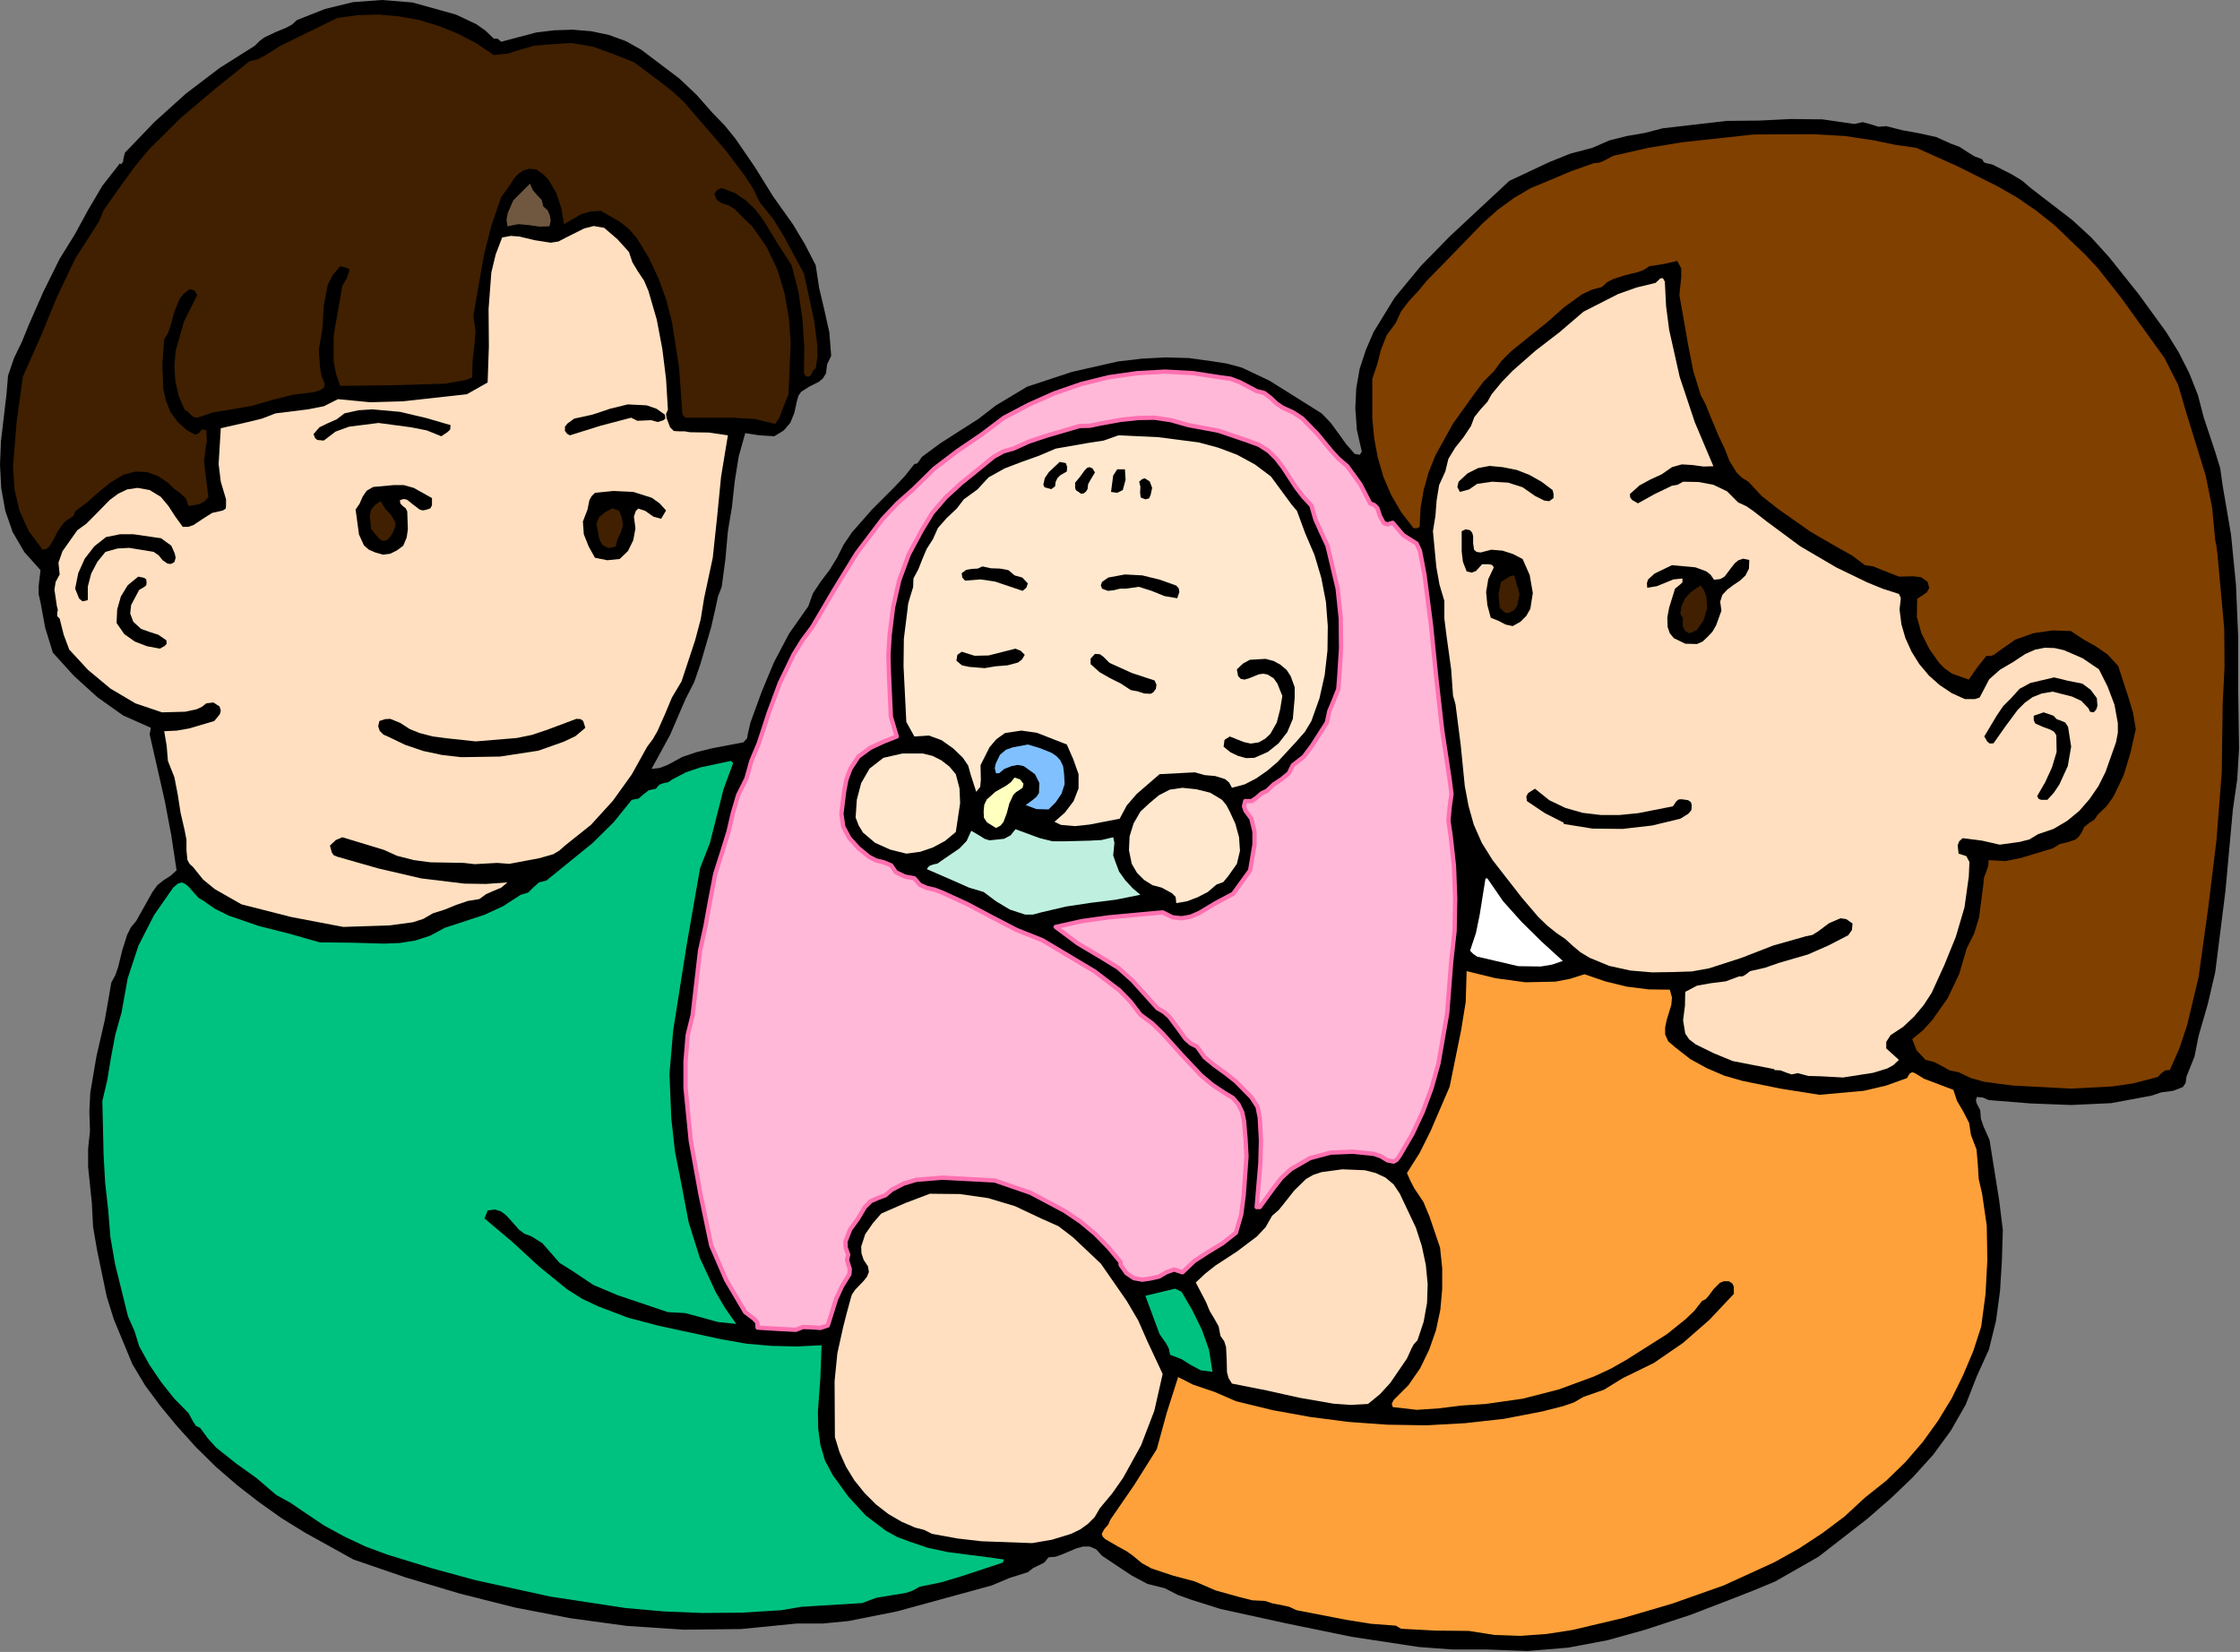 <?xml version="1.0" encoding="UTF-8" standalone="no"?>
<svg
   xmlns:dc="http://purl.org/dc/elements/1.1/"
   xmlns:cc="http://creativecommons.org/ns#"
   xmlns:rdf="http://www.w3.org/1999/02/22-rdf-syntax-ns#"
   xmlns:svg="http://www.w3.org/2000/svg"
   xmlns="http://www.w3.org/2000/svg"
   xmlns:sodipodi="http://sodipodi.sourceforge.net/DTD/sodipodi-0.dtd"
   xmlns:inkscape="http://www.inkscape.org/namespaces/inkscape"
   version="1.0"
   width="183.998mm"
   height="135.712mm"
   id="svg98"
   sodipodi:docname="JCHAR012.WMF">
  <rect width="100%" height="100%" fill="#808080" stroke="none"/>
  <sodipodi:namedview
     pagecolor="#ffffff"
     bordercolor="#666666"
     borderopacity="1"
     objecttolerance="10"
     gridtolerance="10"
     guidetolerance="10"
     inkscape:pageopacity="0"
     inkscape:pageshadow="2"
     inkscape:window-width="640"
     inkscape:window-height="480"
     id="namedview100" />
  <defs
     id="defs6">
    <clipPath
       clipPathUnits="userSpaceOnUse"
       id="clipWmfPath1">
      <path
         d="M 0,0 L 695.328,0 L 695.328,512.832 L 0,512.832 z"
         id="path2" />
    </clipPath>
    <pattern
       id="WMFhbasepattern"
       patternUnits="userSpaceOnUse"
       width="6"
       height="6"
       x="0"
       y="0" />
  </defs>
  <path
     style="fill:#000000;fill-rule:evenodd;fill-opacity:1;stroke:none;"
     clip-path="url(#clipWmfPath1)"
     d="  M 153.312,12   L 154.464,12   L 155.616,12.96   L 166.464,10.08   L 172.128,9.408   L 177.792,9.216   L 183.552,9.696   L 189.024,10.848   L 194.304,12.768   L 199.104,15.456   L 210.912,24.384   L 216.288,29.472   L 221.184,35.04   L 224.928,38.88   L 228.288,43.008   L 234.336,51.84   L 240,60.96   L 246.144,69.6   L 249.888,75.84   L 253.248,82.368   L 254.304,89.376   L 255.936,96.288   L 257.472,103.2   L 258.048,110.496   L 256.8,113.088   L 256.416,115.968   L 255.456,117.504   L 254.208,118.56   L 251.328,120   L 248.736,121.632   L 247.872,122.88   L 247.392,124.608   L 246.624,128.16   L 245.376,131.232   L 243.36,133.632   L 240.384,135.456   L 235.776,135.168   L 231.36,134.496   L 229.344,141.696   L 228.096,149.472   L 227.232,157.44   L 225.984,164.928   L 225.216,173.568   L 224.064,182.208   L 222.912,185.184   L 222.24,188.352   L 220.8,194.688   L 217.44,206.208   L 215.52,211.776   L 212.832,217.056   L 208.032,228.192   L 202.272,238.752   L 204.768,238.464   L 207.264,237.504   L 211.872,235.008   L 216.48,233.472   L 221.184,232.32   L 230.784,230.496   L 231.936,229.248   L 232.224,227.616   L 232.992,224.352   L 236.448,214.848   L 240.288,205.632   L 244.992,196.704   L 250.944,188.256   L 252.384,184.224   L 254.88,180.48   L 257.568,176.928   L 259.872,173.184   L 261.888,169.152   L 264.48,165.312   L 270.72,158.208   L 277.632,151.296   L 280.896,147.84   L 283.872,144.096   L 284.736,143.904   L 285.216,143.328   L 286.176,141.888   L 292.032,137.568   L 297.888,133.824   L 303.744,130.08   L 309.216,125.856   L 318.816,120.096   L 332.736,115.488   L 347.136,112.224   L 354.528,111.36   L 361.824,110.976   L 369.024,111.168   L 376.032,112.128   L 380.928,112.896   L 385.536,114.144   L 394.08,118.176   L 410.304,128.352   L 413.088,131.232   L 415.488,134.496   L 417.888,137.856   L 420.576,140.928   L 422.112,141.216   L 422.784,140.256   L 421.248,133.44   L 420.768,126.816   L 421.056,120.576   L 422.112,114.528   L 424.032,108.672   L 426.432,103.104   L 432.96,92.448   L 441.12,82.56   L 450.144,73.344   L 468.576,56.16   L 481.056,50.304   L 487.488,47.712   L 494.4,45.888   L 499.68,43.584   L 505.056,42.24   L 510.624,41.28   L 516.192,39.84   L 536.064,37.536   L 546.144,37.44   L 555.936,36.96   L 565.728,37.056   L 575.712,38.496   L 578.304,37.92   L 580.8,38.592   L 583.2,39.36   L 585.6,39.168   L 590.496,40.416   L 595.776,41.376   L 601.056,42.528   L 605.76,44.64   L 608.352,45.6   L 610.56,47.04   L 612.864,48.48   L 615.36,49.44   L 615.936,50.4   L 616.704,50.688   L 618.528,51.072   L 624.576,54.144   L 627.744,56.064   L 630.432,58.368   L 643.392,68.352   L 649.248,73.728   L 654.816,79.872   L 663.936,91.296   L 672.576,103.2   L 676.416,109.44   L 679.68,115.872   L 682.368,122.688   L 684.192,129.696   L 687.648,140.064   L 689.28,145.344   L 690.048,150.816   L 692.64,165.984   L 694.176,181.536   L 694.848,197.376   L 694.848,213.216   L 695.136,232.416   L 694.56,242.016   L 693.216,251.328   L 690.912,276.576   L 687.744,301.824   L 685.44,311.712   L 682.56,321.696   L 681.312,328.032   L 678.816,334.272   L 678.528,336.288   L 677.664,337.536   L 674.688,338.688   L 671.04,339.168   L 667.872,340.224   L 655.392,342.528   L 643.008,343.104   L 630.528,342.624   L 617.376,341.568   L 615.648,340.8   L 613.728,340.608   L 613.44,341.664   L 613.728,342.72   L 614.784,344.736   L 614.976,347.328   L 615.744,349.632   L 617.664,353.952   L 620.64,372.576   L 621.792,381.888   L 621.504,391.488   L 620.928,400.8   L 619.68,410.112   L 617.472,419.04   L 613.728,427.296   L 610.272,436.128   L 605.664,444.192   L 600.192,451.68   L 593.856,458.688   L 586.944,465.312   L 579.648,471.648   L 564.576,483.36   L 551.136,491.04   L 544.896,493.632   L 538.56,496.128   L 524.832,501.408   L 510.816,506.016   L 499.104,509.28   L 486.912,511.584   L 474.24,512.64   L 461.184,512.16   L 450.816,512.16   L 440.448,511.392   L 419.616,508.224   L 399.072,504   L 378.912,499.584   L 370.08,496.8   L 365.76,495.264   L 361.632,493.152   L 356.256,491.808   L 351.36,489.216   L 342.144,483.072   L 340.32,481.056   L 338.304,480.192   L 336.288,480.192   L 334.176,480.768   L 329.856,482.592   L 327.744,483.36   L 325.536,483.552   L 324.192,485.184   L 322.464,486.048   L 320.832,486.816   L 319.104,488.16   L 313.344,489.984   L 307.872,492.288   L 278.4,500.352   L 263.424,503.328   L 255.552,504.096   L 247.392,504.096   L 230.016,505.824   L 212.352,506.016   L 194.784,504.864   L 177.12,502.464   L 159.744,499.104   L 142.656,494.784   L 125.952,489.792   L 109.728,484.224   L 94.656,475.872   L 87.36,471.36   L 80.352,466.368   L 73.536,461.088   L 67.008,455.424   L 60.768,449.28   L 54.816,442.656   L 49.824,436.608   L 45.12,430.272   L 41.088,423.552   L 38.112,416.352   L 35.328,409.632   L 33.12,402.528   L 30.144,388.224   L 28.896,380.928   L 28.512,373.536   L 27.36,362.304   L 27.36,356.64   L 27.936,351.168   L 27.744,345.12   L 28.032,339.264   L 29.952,327.936   L 32.544,316.704   L 34.56,305.088   L 35.808,302.784   L 36.672,300.288   L 37.92,295.2   L 39.456,290.304   L 40.608,288   L 42.336,285.888   L 47.328,276.96   L 48.864,274.848   L 50.784,273.312   L 52.896,271.968   L 54.816,270.24   L 53.184,259.392   L 51.168,248.736   L 46.464,228   L 46.656,226.944   L 46.848,225.984   L 38.208,222.144   L 30.24,216.48   L 22.944,209.856   L 16.416,202.656   L 14.016,194.88   L 12.576,187.008   L 12,184.512   L 12,181.92   L 12.576,177.024   L 7.584,171.456   L 3.936,165.216   L 1.632,158.592   L 0.384,151.584   L 0,144.384   L 0.288,137.088   L 2.016,122.4   L 2.496,116.64   L 4.32,111.264   L 6.816,106.08   L 8.928,100.896   L 13.44,90.624   L 18.528,80.352   L 23.232,72.768   L 27.36,65.184   L 31.776,57.696   L 37.248,50.688   L 37.536,51.072   L 38.208,50.208   L 38.304,49.344   L 38.784,47.424   L 47.904,37.92   L 57.696,29.088   L 68.16,21.12   L 79.104,14.208   L 80.544,12.768   L 82.08,11.616   L 85.536,9.984   L 88.992,8.544   L 90.72,7.584   L 92.16,6.24   L 100.896,2.784   L 109.536,0.672   L 118.56,0   L 128.064,0.768   L 141.504,4.512   L 147.84,7.488   L 150.72,9.504   L 153.312,12  z "
     id="path8" />
  <path
     style="fill:#402000;fill-rule:evenodd;fill-opacity:1;stroke:none;"
     clip-path="url(#clipWmfPath1)"
     d="  M 153.312,17.088   L 157.728,16.608   L 161.76,15.36   L 165.792,14.208   L 170.016,13.824   L 177.408,13.344   L 184.128,14.496   L 190.464,16.8   L 196.8,19.296   L 204.768,25.248   L 208.608,28.224   L 212.16,31.488   L 225.024,46.368   L 231.072,54.336   L 233.76,58.464   L 235.872,62.784   L 240.096,68.064   L 243.456,73.536   L 249.6,84.96   L 252.768,99.552   L 253.728,106.944   L 253.824,110.592   L 253.248,114.336   L 252.48,115.008   L 252,115.968   L 251.424,116.832   L 250.272,116.928   L 249.6,115.968   L 249.696,107.712   L 249.12,99.072   L 247.872,90.528   L 245.76,82.368   L 241.248,75.36   L 236.928,68.256   L 234.528,65.088   L 231.648,62.304   L 228.288,60   L 224.064,58.368   L 222.624,59.04   L 221.76,60.288   L 222.624,62.208   L 224.256,63.168   L 226.176,63.744   L 227.904,64.8   L 233.664,70.464   L 238.08,76.8   L 241.344,83.712   L 243.552,91.008   L 244.896,98.592   L 245.472,106.464   L 244.8,122.4   L 242.88,127.2   L 242.016,129.6   L 240.672,131.616   L 234.144,130.08   L 227.232,129.696   L 212.832,129.696   L 211.872,128.736   L 210.816,114.048   L 208.608,99.936   L 206.88,93.216   L 204.48,86.592   L 201.504,80.16   L 197.76,74.016   L 195.36,71.232   L 192.576,68.928   L 186.528,65.472   L 183.36,65.664   L 180.384,66.528   L 175.104,69.6   L 174.24,64.608   L 172.704,59.904   L 170.208,55.68   L 168.576,54.048   L 166.464,52.608   L 164.352,52.416   L 162.528,52.896   L 161.088,53.856   L 159.84,55.104   L 157.728,58.272   L 155.616,61.152   L 152.544,70.08   L 150.24,79.2   L 146.976,98.016   L 147.648,102.816   L 147.264,107.52   L 146.688,112.416   L 146.592,117.216   L 144.672,117.984   L 142.464,118.368   L 138.048,119.136   L 121.728,119.616   L 105.6,119.808   L 104.352,116.16   L 103.584,112.224   L 103.584,104.16   L 106.272,88.8   L 107.712,86.304   L 108.576,83.616   L 107.136,83.04   L 105.6,82.656   L 103.296,85.44   L 101.76,88.416   L 100.512,94.944   L 100.128,101.856   L 98.976,108.672   L 99.36,114.144   L 99.84,116.832   L 100.8,119.136   L 100.608,120.288   L 99.648,121.056   L 97.632,121.728   L 90.816,122.592   L 84.384,124.224   L 78.048,126.048   L 71.328,127.2   L 66.144,128.064   L 61.248,129.696   L 60.096,129.504   L 59.136,128.736   L 58.368,127.872   L 57.312,127.2   L 55.488,122.976   L 54.432,118.368   L 54.144,113.664   L 54.528,108.96   L 57.12,99.84   L 61.248,91.584   L 60.384,90.24   L 58.944,89.76   L 57.12,91.104   L 55.776,92.736   L 54.144,96.768   L 52.896,101.28   L 52.128,103.488   L 50.976,105.408   L 50.4,113.184   L 50.688,120.864   L 51.552,124.512   L 52.896,127.872   L 55.104,130.944   L 57.984,133.536   L 59.808,134.592   L 60.768,134.976   L 61.728,134.496   L 62.688,133.344   L 64.032,133.536   L 64.224,136.8   L 63.744,140.064   L 63.36,143.328   L 63.744,146.688   L 64.704,154.368   L 63.552,155.616   L 62.016,156.48   L 58.56,157.152   L 57.696,154.752   L 55.968,153.12   L 53.952,151.68   L 52.128,149.856   L 49.056,147.84   L 45.696,146.592   L 42.144,146.4   L 38.4,147.36   L 34.368,149.76   L 30.816,152.64   L 27.36,155.712   L 23.328,158.784   L 22.848,160.128   L 21.792,160.896   L 20.544,161.664   L 19.584,162.624   L 17.952,164.928   L 16.704,167.424   L 15.36,169.632   L 14.496,170.4   L 13.248,170.688   L 8.928,164.928   L 6.048,158.592   L 4.512,151.968   L 4.032,144.96   L 5.184,130.848   L 7.104,116.928   L 12.576,104.64   L 17.664,92.256   L 23.424,80.16   L 30.816,68.64   L 32.064,65.472   L 33.888,62.784   L 37.728,57.408   L 41.76,51.84   L 46.176,46.464   L 56.16,36.576   L 66.816,27.552   L 77.472,19.008   L 79.968,18.432   L 82.368,17.184   L 87.072,14.208   L 104.736,5.568   L 111.168,4.704   L 117.504,4.512   L 123.936,5.088   L 130.272,6.24   L 136.512,8.16   L 142.368,10.56   L 148.032,13.536   L 153.312,17.088  z "
     id="path10" />
  <path
     style="fill:#804000;fill-rule:evenodd;fill-opacity:1;stroke:none;"
     clip-path="url(#clipWmfPath1)"
     d="  M 594.912,45.888   L 607.776,51.648   L 620.256,57.888   L 626.4,61.44   L 632.256,65.472   L 637.92,69.984   L 643.2,75.072   L 647.328,79.008   L 651.264,83.232   L 658.464,92.352   L 672,111.168   L 676.224,119.52   L 678.816,128.352   L 684.768,147.648   L 686.784,157.632   L 687.744,167.808   L 688.128,169.728   L 688.416,171.936   L 690.528,195.168   L 690.624,206.976   L 690.048,218.688   L 689.76,239.808   L 688.128,260.832   L 685.536,282.048   L 682.56,303.456   L 679.008,318.336   L 676.608,325.536   L 673.632,332.256   L 672.192,332.352   L 670.944,333.312   L 669.888,334.368   L 668.544,334.752   L 662.304,336.384   L 655.776,337.344   L 642.912,338.016   L 624.768,337.056   L 616.032,335.904   L 611.904,334.752   L 608.064,332.928   L 605.28,332.352   L 602.88,331.008   L 600.48,329.76   L 597.792,329.088   L 595.008,326.112   L 593.664,322.656   L 597.024,319.872   L 599.904,316.704   L 604.704,309.888   L 608.256,302.4   L 610.56,294.528   L 612.864,289.92   L 614.4,284.928   L 615.744,274.656   L 615.936,272.544   L 616.608,270.72   L 617.28,268.896   L 617.376,267.072   L 622.56,267.36   L 627.36,266.4   L 637.248,263.424   L 639.456,262.08   L 641.856,261.504   L 644.256,260.736   L 645.312,259.872   L 646.176,258.624   L 647.04,256.8   L 648.576,255.552   L 650.208,254.496   L 651.264,252.96   L 654.048,250.272   L 656.16,247.296   L 659.328,240.672   L 661.44,233.664   L 663.072,226.368   L 662.208,221.28   L 660.768,216.48   L 657.6,206.784   L 654.336,203.232   L 650.592,200.64   L 646.656,198.432   L 642.912,195.936   L 637.248,195.744   L 631.296,196.608   L 625.632,198.624   L 620.832,201.984   L 619.008,203.328   L 617.952,203.712   L 616.704,203.616   L 613.824,207.264   L 611.232,211.008   L 606.048,209.184   L 603.84,207.648   L 602.016,205.824   L 599.04,201.6   L 596.544,196.704   L 595.104,191.52   L 595.2,185.952   L 598.176,183.936   L 598.944,182.592   L 598.464,180.672   L 596.448,179.232   L 594.048,178.944   L 589.536,179.04   L 584.16,176.928   L 581.568,175.872   L 578.976,175.488   L 575.04,172.512   L 570.72,170.112   L 562.272,165.216   L 552,158.016   L 547.008,154.08   L 542.784,149.568   L 540.768,148.32   L 539.136,146.688   L 536.928,143.136   L 535.392,139.2   L 533.472,135.168   L 530.784,128.736   L 529.536,125.568   L 528,122.688   L 525.696,115.2   L 524.16,107.424   L 521.376,91.584   L 521.952,86.016   L 521.952,83.328   L 520.704,81.024   L 516.48,81.984   L 512.064,82.656   L 510.336,83.808   L 508.512,84.48   L 504.576,85.44   L 500.736,86.688   L 498.912,87.648   L 497.376,89.088   L 494.208,89.952   L 491.136,91.392   L 485.568,95.424   L 480.384,100.032   L 475.2,104.16   L 469.152,109.056   L 466.176,112.032   L 463.776,115.296   L 460.512,118.56   L 457.632,122.4   L 451.104,131.52   L 445.632,141.408   L 443.52,146.688   L 441.984,152.16   L 441.024,157.728   L 440.736,163.584   L 439.776,164.064   L 438.816,163.968   L 434.976,158.976   L 431.904,153.696   L 429.504,148.128   L 427.776,142.176   L 426.624,136.128   L 426.048,129.984   L 426.048,117.6   L 427.584,113.088   L 428.736,108.576   L 430.464,104.16   L 433.344,100.224   L 434.976,96.672   L 437.472,93.408   L 440.352,90.336   L 442.944,87.168   L 451.488,78.432   L 460.224,69.408   L 464.928,65.184   L 469.92,61.536   L 475.104,58.464   L 480.672,56.16   L 487.68,53.184   L 494.784,50.688   L 496.512,50.496   L 497.952,49.92   L 500.832,48.384   L 511.776,45.888   L 522.336,44.16   L 544.416,41.76   L 563.136,41.664   L 572.832,42.24   L 581.76,43.584   L 588.192,44.928   L 594.912,45.888  z "
     id="path12" />
  <path
     style="fill:#705840;fill-rule:evenodd;fill-opacity:1;stroke:none;"
     clip-path="url(#clipWmfPath1)"
     d="  M 168.672,64.128   L 170.016,65.28   L 170.688,66.816   L 170.976,68.544   L 170.592,70.272   L 167.424,70.368   L 164.16,69.888   L 160.896,69.6   L 157.536,70.272   L 157.248,68.256   L 157.632,66.144   L 159.36,62.208   L 164.544,57.024   L 165.408,59.04   L 166.752,60.576   L 168.192,62.112   L 168.672,64.128  z "
     id="path14" />
  <path
     style="fill:#ffdfbf;fill-rule:evenodd;fill-opacity:1;stroke:none;"
     clip-path="url(#clipWmfPath1)"
     d="  M 195.264,78.24   L 196.32,81.408   L 198.048,84.288   L 199.968,87.168   L 201.312,90.336   L 203.904,99.264   L 205.632,108.384   L 206.784,117.696   L 207.36,127.2   L 206.784,128.544   L 206.976,129.888   L 208.032,132.672   L 209.184,133.824   L 210.816,133.92   L 212.544,133.92   L 214.176,134.208   L 220.032,134.304   L 225.984,135.168   L 223.872,147.936   L 222.624,160.608   L 221.28,173.184   L 218.592,185.76   L 217.536,192.288   L 215.808,198.816   L 211.584,211.584   L 208.608,216.576   L 206.4,221.856   L 204.096,227.04   L 202.656,229.536   L 200.928,231.84   L 196.128,240.48   L 190.272,248.64   L 183.456,256.128   L 175.392,262.56   L 173.664,264.096   L 171.744,265.248   L 167.328,266.496   L 158.112,268.224   L 154.368,267.936   L 150.816,268.128   L 147.36,268.32   L 144,267.936   L 133.632,267.744   L 128.544,267.072   L 123.264,265.728   L 119.232,263.904   L 114.816,262.56   L 106.272,259.968   L 104.256,260.832   L 102.432,262.56   L 103.008,264.672   L 103.584,265.536   L 104.736,266.016   L 117.504,269.664   L 130.752,272.736   L 144.192,274.368   L 150.912,274.464   L 157.536,273.984   L 155.616,275.616   L 153.312,276.576   L 150.912,277.632   L 148.8,279.168   L 145.248,279.744   L 141.6,280.992   L 138.048,282.432   L 134.4,283.584   L 131.424,285.312   L 128.16,286.368   L 121.056,287.328   L 106.56,287.808   L 90.432,284.736   L 74.976,280.8   L 66.72,276.096   L 63.072,273.12   L 59.904,269.184   L 58.848,268.224   L 58.176,266.976   L 57.888,264   L 57.888,260.736   L 57.312,257.76   L 56.064,252.384   L 55.2,246.816   L 54.144,241.344   L 52.128,236.256   L 51.744,231.552   L 50.976,227.04   L 54.912,226.848   L 58.752,226.176   L 66.528,223.872   L 68.256,221.76   L 68.544,220.608   L 68.16,219.36   L 66.24,218.112   L 64.032,218.4   L 62.688,219.456   L 61.056,220.224   L 57.504,220.992   L 50.304,221.184   L 42.048,218.4   L 34.272,213.792   L 27.36,208.032   L 21.504,201.696   L 19.776,197.088   L 18.528,192.096   L 17.76,191.328   L 17.76,190.368   L 17.952,189.312   L 17.664,188.256   L 16.896,183.072   L 17.28,180.672   L 18.528,178.368   L 18.144,174.72   L 19.392,171.168   L 24,164.64   L 26.784,162.624   L 29.28,160.128   L 34.08,155.232   L 36.672,153.312   L 39.456,151.968   L 42.72,151.488   L 46.464,152.16   L 49.92,154.272   L 52.32,157.152   L 54.432,160.416   L 56.736,163.584   L 58.464,163.584   L 60.096,163.008   L 62.976,161.088   L 65.856,159.264   L 69.216,158.496   L 70.08,157.92   L 70.176,156.864   L 70.176,155.04   L 68.544,149.568   L 67.872,144.096   L 68.544,132.96   L 76.992,131.04   L 81.312,129.984   L 85.536,128.352   L 95.616,127.104   L 100.512,126.144   L 104.928,123.936   L 114.912,124.896   L 125.088,124.608   L 144.96,122.4   L 151.392,118.752   L 151.776,107.52   L 151.68,96   L 152.544,84.576   L 153.888,79.008   L 155.904,73.728   L 158.592,73.248   L 161.184,73.44   L 166.08,74.592   L 170.976,75.36   L 173.376,74.976   L 175.776,73.728   L 181.344,70.944   L 184.32,70.176   L 187.584,70.752   L 191.712,74.304   L 195.264,78.24  z "
     id="path16" />
  <path
     style="fill:#ffdfbf;fill-rule:evenodd;fill-opacity:1;stroke:none;"
     clip-path="url(#clipWmfPath1)"
     d="  M 516.864,87.456   L 517.248,95.04   L 518.208,102.432   L 521.472,117.024   L 526.176,131.136   L 531.936,144.768   L 528.864,144.864   L 525.408,144.384   L 522.144,144.192   L 519.072,145.056   L 515.904,147.264   L 512.352,148.896   L 508.992,150.72   L 506.016,153.408   L 506.112,154.464   L 506.688,155.232   L 508.512,156.288   L 513.696,153.408   L 519.072,150.816   L 520.8,150.528   L 522.528,149.568   L 527.328,149.664   L 531.936,150.528   L 536.16,152.544   L 539.616,156   L 542.112,157.152   L 544.224,158.592   L 548.544,161.952   L 558.912,169.632   L 570.048,176.16   L 579.552,180.768   L 584.448,182.784   L 589.536,184.416   L 590.112,185.664   L 590.016,186.816   L 589.728,189.216   L 590.304,193.824   L 591.552,198.144   L 593.472,202.368   L 595.872,206.208   L 598.848,209.76   L 602.208,212.736   L 605.952,215.232   L 609.984,217.056   L 613.152,217.056   L 614.592,216.576   L 615.36,215.136   L 617.568,210.912   L 620.928,207.936   L 624.864,205.632   L 628.8,203.04   L 631.872,201.696   L 634.848,201.12   L 637.824,201.216   L 640.8,201.888   L 646.56,204.384   L 651.648,207.84   L 654.336,213.216   L 656.448,218.784   L 657.504,224.544   L 657.504,227.52   L 656.928,230.496   L 653.664,239.712   L 651.456,244.128   L 648.672,248.16   L 645.504,251.808   L 641.76,254.88   L 637.536,257.376   L 632.736,259.008   L 630.048,260.64   L 627.072,261.408   L 620.832,262.272   L 615.36,261.024   L 609.312,260.256   L 608.256,261.216   L 607.776,262.464   L 608.064,265.056   L 610.464,265.824   L 611.424,267.648   L 611.232,272.16   L 609.888,281.76   L 607.2,290.88   L 603.648,299.616   L 599.712,308.256   L 597.216,312.096   L 594.24,315.648   L 590.88,318.816   L 586.944,321.408   L 585.6,323.52   L 585.6,325.536   L 589.536,329.088   L 587.808,330.72   L 585.888,331.776   L 581.472,333.12   L 572.16,334.56   L 565.056,334.176   L 561.408,334.08   L 558.144,333.216   L 556.224,333.6   L 554.496,333.024   L 552.768,332.352   L 550.848,332.256   L 550.848,331.968   L 537.984,329.472   L 532.128,327.072   L 526.464,324.288   L 524.448,322.752   L 523.2,320.928   L 522.528,316.8   L 523.104,312.288   L 523.2,307.968   L 526.848,306.048   L 531.168,305.28   L 535.776,304.704   L 539.904,303.168   L 540.96,303.168   L 541.824,302.688   L 543.36,301.536   L 547.968,300.48   L 552.384,298.944   L 561.312,296.352   L 567.648,293.568   L 573.792,290.4   L 574.944,288.768   L 575.136,286.752   L 573.216,285.408   L 571.392,285.12   L 567.84,286.656   L 564.384,289.248   L 562.656,290.304   L 560.736,290.688   L 550.56,293.568   L 540.672,297.408   L 530.592,300.672   L 525.216,301.632   L 519.36,301.824   L 512.928,301.92   L 506.112,301.344   L 499.584,299.904   L 493.536,297.408   L 490.656,295.68   L 488.256,293.664   L 485.952,291.552   L 483.264,289.728   L 480.384,287.424   L 477.6,284.736   L 472.512,278.784   L 463.392,267.072   L 460.032,261.696   L 457.536,256.032   L 455.904,250.176   L 454.752,244.032   L 453.504,231.456   L 451.872,218.688   L 451.104,216   L 450.912,213.312   L 450.528,207.84   L 449.088,197.472   L 448.416,192.096   L 448.416,186.624   L 446.88,181.44   L 445.92,176.064   L 444.864,164.928   L 445.632,160.224   L 446.016,155.328   L 446.784,150.624   L 448.704,146.4   L 449.664,142.464   L 451.776,139.008   L 454.368,135.744   L 456.672,132.288   L 457.728,129.504   L 459.648,127.104   L 461.76,124.8   L 463.104,122.4   L 466.272,118.56   L 469.632,115.104   L 476.736,108.864   L 484.224,103.104   L 491.616,96.768   L 502.368,91.296   L 508.032,89.28   L 513.984,87.84   L 515.52,86.4   L 516.288,86.4   L 516.864,87.456  z "
     id="path18" />
  <path
     style="fill:#ffb8d8;fill-rule:evenodd;fill-opacity:1;stroke:#ff70b0;stroke-width:1.344px;stroke-linecap:round;stroke-linejoin:round;stroke-miterlimit:4;stroke-dasharray:none;stroke-opacity:1;"
     clip-path="url(#clipWmfPath1)"
     d="  M 390.144,121.44   L 392.448,122.016   L 394.368,123.456   L 396.192,125.184   L 398.112,126.528   L 401.472,128.064   L 404.256,129.888   L 408.96,134.688   L 413.28,139.968   L 415.584,142.464   L 418.272,144.768   L 422.304,150.336   L 425.376,156.288   L 426.72,156.864   L 427.584,157.728   L 428.448,160.32   L 429.6,162.432   L 430.752,162.816   L 432.384,162.336   L 435.648,166.176   L 439.776,168.768   L 440.832,171.072   L 441.312,173.568   L 442.272,178.656   L 444.288,194.304   L 445.92,210.624   L 447.744,226.752   L 450.048,242.016   L 450.624,246.528   L 450.048,250.656   L 449.664,254.88   L 450.336,259.296   L 451.392,268.896   L 451.776,278.976   L 451.584,289.056   L 450.528,298.656   L 449.28,314.688   L 446.592,330.144   L 444.48,337.728   L 441.792,345.024   L 438.528,352.032   L 434.592,358.752   L 433.632,360.096   L 432.672,360.672   L 430.752,360.288   L 428.736,359.04   L 426.528,358.272   L 419.904,357.6   L 413.088,357.888   L 406.656,359.616   L 400.704,363.072   L 397.824,365.76   L 395.424,368.832   L 391.104,374.784   L 390.144,374.784   L 391.296,361.152   L 391.488,354.144   L 391.104,347.04   L 390.432,343.68   L 388.512,340.704   L 383.712,335.808   L 380.544,333.312   L 377.088,330.816   L 373.92,328.224   L 371.616,324.96   L 369.696,324   L 368.064,322.56   L 365.568,319.104   L 362.976,315.648   L 361.344,314.208   L 359.328,313.056   L 351.552,304.416   L 347.136,300.48   L 342.144,297.408   L 334.56,292.896   L 327.744,287.808   L 336,285.984   L 344.256,284.832   L 360.96,283.296   L 364.032,284.832   L 366.816,285.12   L 369.6,284.64   L 372.288,283.488   L 377.568,280.32   L 382.848,277.536   L 388.128,270.24   L 389.472,262.176   L 389.472,258.24   L 388.512,254.208   L 386.688,251.712   L 386.208,250.368   L 386.592,248.736   L 388.608,248.736   L 390.144,247.68   L 391.68,246.336   L 393.312,245.568   L 395.424,243.552   L 397.92,241.92   L 400.128,240.096   L 401.376,237.6   L 404.736,235.008   L 407.328,231.552   L 411.936,224.352   L 412.704,220.8   L 414.144,217.344   L 415.488,213.984   L 415.776,210.336   L 416.352,201.216   L 416.256,192   L 415.296,182.784   L 413.184,173.856   L 412.128,169.44   L 410.208,165.312   L 408.384,161.28   L 407.136,156.96   L 404.64,154.272   L 402.336,151.296   L 398.4,145.248   L 396.288,142.464   L 393.888,140.064   L 390.912,138.144   L 387.264,136.8   L 378.24,133.728   L 368.928,132   L 363.552,130.464   L 358.368,129.696   L 353.28,129.792   L 347.904,130.368   L 341.568,131.52   L 338.4,132.192   L 335.136,132.288   L 324.672,135.36   L 319.488,137.088   L 314.592,139.296   L 311.52,140.16   L 308.544,141.792   L 303.36,146.016   L 298.368,150.048   L 293.568,154.464   L 289.44,159.264   L 286.176,164.64   L 282.144,172.128   L 279.168,180.192   L 277.248,188.64   L 276.192,197.184   L 275.808,203.52   L 276,209.856   L 276.576,222.528   L 278.4,228.672   L 274.272,230.304   L 270.144,232.224   L 266.496,234.912   L 264,238.752   L 262.752,242.112   L 262.08,245.664   L 261.216,252.672   L 261.792,256.704   L 263.712,260.256   L 266.496,263.328   L 269.76,266.016   L 271.968,267.168   L 274.368,267.744   L 276.672,268.704   L 278.112,270.816   L 280.896,272.16   L 283.872,272.736   L 285.6,274.752   L 287.808,275.712   L 290.304,276.288   L 292.512,277.152   L 300.288,280.704   L 307.872,284.736   L 315.648,288.768   L 323.616,291.936   L 339.84,301.632   L 347.52,307.488   L 350.976,311.04   L 354.048,315.072   L 357.696,317.76   L 360.864,320.832   L 366.816,327.456   L 372.96,333.984   L 376.416,336.864   L 380.16,339.36   L 382.752,340.896   L 384.48,342.912   L 385.632,345.312   L 386.208,348   L 386.688,353.664   L 386.976,359.136   L 386.112,371.136   L 385.344,377.088   L 383.712,382.752   L 379.584,386.016   L 375.168,388.704   L 370.848,391.488   L 367.104,395.04   L 364.512,394.176   L 362.112,395.04   L 359.808,396.384   L 357.216,396.96   L 354.624,397.344   L 352.032,396.864   L 349.728,395.328   L 347.904,392.736   L 347.904,391.872   L 344.16,387.36   L 340.032,383.136   L 335.424,379.296   L 330.432,375.936   L 319.968,370.368   L 308.832,366.528   L 292.512,365.664   L 284.448,366.336   L 280.608,367.488   L 276.864,369.408   L 274.848,371.136   L 272.544,372   L 270.336,372.96   L 268.512,374.784   L 266.4,378.336   L 263.904,381.792   L 262.464,385.536   L 262.56,387.456   L 263.328,389.568   L 262.944,391.2   L 263.328,392.544   L 263.808,393.984   L 263.712,395.616   L 261.408,399.36   L 259.584,403.296   L 256.992,411.552   L 254.688,412.32   L 252,412.128   L 249.312,412.032   L 247.104,412.896   L 241.44,412.608   L 235.2,412.224   L 235.104,410.592   L 234.048,409.44   L 231.36,407.424   L 225.408,397.344   L 220.8,386.688   L 217.44,370.656   L 214.464,354.24   L 212.832,337.728   L 212.832,329.568   L 213.504,321.408   L 215.04,315.168   L 215.808,308.448   L 217.344,295.2   L 219.072,287.328   L 220.512,279.36   L 222.048,271.392   L 224.448,263.808   L 226.176,258.24   L 227.52,252.48   L 229.152,246.912   L 231.744,241.728   L 233.28,236.256   L 235.584,230.784   L 238.656,221.376   L 242.112,212.064   L 246.432,203.136   L 249.12,198.816   L 252.192,194.688   L 258.912,183.264   L 265.92,171.84   L 273.984,161.184   L 278.592,156.288   L 283.584,151.872   L 290.016,145.536   L 297.216,140.064   L 304.704,134.976   L 311.712,129.696   L 319.392,125.664   L 327.36,122.112   L 335.712,119.232   L 344.256,117.12   L 352.992,115.872   L 361.728,115.392   L 370.464,115.872   L 379.2,117.216   L 382.08,117.6   L 384.864,118.656   L 390.144,121.44  z "
     id="path20" />
  <path
     style="fill:#000000;fill-rule:evenodd;fill-opacity:1;stroke:none;"
     clip-path="url(#clipWmfPath1)"
     d="  M 206.4,128.736   L 206.592,129.888   L 206.016,130.464   L 204.192,131.04   L 202.176,130.464   L 199.968,130.56   L 197.856,130.656   L 195.936,129.696   L 186.432,132.192   L 176.928,135.168   L 176.064,134.688   L 175.392,133.824   L 175.392,132.48   L 176.16,131.52   L 178.272,129.984   L 183.936,128.736   L 189.408,126.912   L 194.88,125.568   L 200.736,125.856   L 203.808,126.912   L 206.4,128.736  z "
     id="path22" />
  <path
     style="fill:#000000;fill-rule:evenodd;fill-opacity:1;stroke:none;"
     clip-path="url(#clipWmfPath1)"
     d="  M 139.872,132   L 139.776,133.344   L 139.008,134.112   L 136.992,135.456   L 132.48,133.632   L 127.584,132.672   L 117.504,131.328   L 108.384,132.48   L 104.16,134.016   L 100.512,136.8   L 98.496,136.608   L 97.824,136.032   L 97.344,134.784   L 99.168,132.672   L 101.76,131.424   L 104.544,130.176   L 106.944,128.352   L 111.264,127.392   L 115.584,127.104   L 124.128,127.872   L 132.288,129.792   L 139.872,132  z "
     id="path24" />
  <path
     style="fill:#ffe8ce;fill-rule:evenodd;fill-opacity:1;stroke:none;"
     clip-path="url(#clipWmfPath1)"
     d="  M 400.992,156.672   L 402.624,158.592   L 403.488,160.896   L 405.216,165.6   L 408.096,172.32   L 410.208,179.424   L 411.648,186.912   L 412.224,194.4   L 412.128,201.984   L 411.264,209.568   L 409.632,216.864   L 407.136,223.872   L 405.12,227.232   L 402.336,230.4   L 396.576,236.64   L 393.408,239.328   L 389.952,241.728   L 386.4,243.552   L 382.464,244.608   L 381.6,242.976   L 380.352,241.92   L 377.28,240.96   L 374.016,240.672   L 370.944,239.808   L 360,240.384   L 352.896,246.528   L 349.824,250.08   L 347.616,254.208   L 338.208,256.032   L 333.696,256.512   L 329.376,256.128   L 327.36,255.168   L 330.624,252.288   L 333.312,248.736   L 334.848,244.8   L 334.848,240.384   L 333.216,235.776   L 331.2,231.168   L 321.888,227.52   L 317.088,226.848   L 312,227.616   L 309.312,229.536   L 307.2,232.032   L 304.416,237.6   L 304.512,242.112   L 304.32,244.32   L 303.072,245.856   L 301.344,240.48   L 300.576,237.696   L 298.944,235.296   L 295.968,232.416   L 292.32,229.824   L 288.384,228.384   L 283.872,228.672   L 281.376,224.16   L 280.512,206.88   L 280.608,198.336   L 281.664,189.888   L 281.952,187.392   L 282.72,184.8   L 283.488,182.304   L 283.584,179.616   L 285.12,176.736   L 286.368,173.568   L 287.712,170.4   L 289.632,167.424   L 291.168,163.968   L 293.952,160.8   L 297.024,157.92   L 299.232,155.04   L 303.456,151.968   L 306.912,148.224   L 311.904,145.44   L 317.184,143.424   L 322.56,141.504   L 327.744,139.296   L 337.632,137.568   L 342.624,136.8   L 347.232,135.168   L 359.616,135.744   L 372.192,137.376   L 378.24,139.008   L 384.096,141.216   L 389.568,144.192   L 394.56,147.936   L 400.992,156.672  z "
     id="path26" />
  <path
     style="fill:#000000;fill-rule:evenodd;fill-opacity:1;stroke:none;"
     clip-path="url(#clipWmfPath1)"
     d="  M 330.912,143.808   L 331.296,144.96   L 331.2,146.4   L 329.184,147.552   L 328.32,148.416   L 327.744,149.568   L 327.552,151.008   L 326.4,151.872   L 324.96,151.488   L 324.288,151.296   L 323.904,150.528   L 324.384,148.416   L 325.632,146.592   L 328.992,143.424   L 330.912,143.808  z "
     id="path28" />
  <path
     style="fill:#000000;fill-rule:evenodd;fill-opacity:1;stroke:none;"
     clip-path="url(#clipWmfPath1)"
     d="  M 482.016,152.16   L 482.304,153.312   L 482.304,154.656   L 480.96,155.616   L 479.424,155.424   L 476.544,153.984   L 472.704,151.296   L 468.192,149.856   L 463.296,149.568   L 458.592,150.24   L 456.096,151.968   L 453.216,152.736   L 452.448,151.2   L 452.832,149.568   L 455.616,146.976   L 458.88,145.344   L 462.432,144.672   L 466.56,145.056   L 470.88,145.92   L 474.816,147.456   L 478.56,149.568   L 482.016,152.16  z "
     id="path30" />
  <path
     style="fill:#000000;fill-rule:evenodd;fill-opacity:1;stroke:none;"
     clip-path="url(#clipWmfPath1)"
     d="  M 339.936,146.688   L 338.496,149.088   L 337.824,150.336   L 337.632,151.872   L 337.152,152.64   L 336.384,153.216   L 335.616,153.312   L 334.848,152.736   L 334.08,152.256   L 333.792,151.584   L 333.792,149.856   L 335.232,148.128   L 336.768,146.016   L 337.536,145.248   L 338.304,145.056   L 339.168,145.44   L 339.936,146.688  z "
     id="path32" />
  <path
     style="fill:#000000;fill-rule:evenodd;fill-opacity:1;stroke:none;"
     clip-path="url(#clipWmfPath1)"
     d="  M 349.248,145.728   L 349.44,148.992   L 348.576,152.16   L 346.848,153.024   L 344.928,152.736   L 345.6,147.648   L 346.848,145.728   L 349.248,145.728  z "
     id="path34" />
  <path
     style="fill:#000000;fill-rule:evenodd;fill-opacity:1;stroke:none;"
     clip-path="url(#clipWmfPath1)"
     d="  M 357.216,153.696   L 356.736,154.752   L 355.584,155.04   L 354.144,154.464   L 353.952,152.928   L 354.048,151.104   L 353.664,149.568   L 354.528,148.8   L 355.392,148.512   L 356.928,149.472   L 357.696,151.488   L 357.216,153.696  z "
     id="path36" />
  <path
     style="fill:#000000;fill-rule:evenodd;fill-opacity:1;stroke:none;"
     clip-path="url(#clipWmfPath1)"
     d="  M 134.112,154.656   L 134.112,156.864   L 133.632,157.824   L 132.576,158.208   L 131.328,158.496   L 130.272,158.208   L 128.256,156.672   L 126.336,155.136   L 125.28,154.944   L 124.128,155.328   L 124.32,156.384   L 125.088,157.152   L 125.952,157.824   L 126.432,158.784   L 126.624,164.352   L 126.24,166.944   L 125.184,169.44   L 123.264,170.88   L 121.152,171.936   L 118.944,172.224   L 116.544,171.552   L 114.528,170.688   L 112.992,169.344   L 111.456,165.984   L 110.4,158.208   L 111.648,156.384   L 112.608,154.176   L 113.856,152.352   L 115.872,151.2   L 122.208,150.624   L 125.376,150.624   L 128.448,151.488   L 134.112,154.656  z "
     id="path38" />
  <path
     style="fill:#000000;fill-rule:evenodd;fill-opacity:1;stroke:none;"
     clip-path="url(#clipWmfPath1)"
     d="  M 206.784,158.496   L 205.248,161.088   L 202.848,160.416   L 200.256,158.592   L 198.144,157.92   L 197.376,158.688   L 196.8,160.416   L 197.28,164.064   L 196.608,167.712   L 194.976,171.072   L 192.384,173.568   L 188.544,173.952   L 184.704,173.184   L 182.784,169.728   L 181.248,165.888   L 180.96,161.952   L 182.4,158.208   L 182.976,155.328   L 183.648,154.08   L 184.704,153.024   L 190.464,152.448   L 196.608,152.736   L 202.368,154.56   L 204.768,156.288   L 206.784,158.496  z "
     id="path40" />
  <path
     style="fill:#402000;fill-rule:evenodd;fill-opacity:1;stroke:none;"
     clip-path="url(#clipWmfPath1)"
     d="  M 122.016,165.216   L 121.248,166.56   L 120,167.808   L 118.56,167.904   L 117.408,166.944   L 115.2,164.256   L 114.816,160.128   L 115.2,158.208   L 116.544,156.672   L 118.176,155.616   L 119.616,158.016   L 121.536,160.032   L 122.784,162.336   L 122.688,163.68   L 122.016,165.216  z "
     id="path42" />
  <path
     style="fill:#402000;fill-rule:evenodd;fill-opacity:1;stroke:none;"
     clip-path="url(#clipWmfPath1)"
     d="  M 192.96,160.416   L 193.44,163.008   L 192.768,165.216   L 191.712,167.424   L 191.136,169.728   L 188.832,170.208   L 187.104,169.248   L 186.048,167.424   L 185.664,165.216   L 185.184,162.528   L 186.048,160.512   L 187.968,158.976   L 190.176,157.824   L 192.192,158.592   L 192.96,160.416  z "
     id="path44" />
  <path
     style="fill:#000000;fill-rule:evenodd;fill-opacity:1;stroke:none;"
     clip-path="url(#clipWmfPath1)"
     d="  M 459.648,171.552   L 463.008,170.688   L 466.464,170.976   L 469.728,172.032   L 472.704,173.568   L 474.912,178.56   L 475.872,184.128   L 475.104,189.024   L 473.856,191.232   L 472.032,193.056   L 469.632,194.4   L 467.424,193.92   L 465.216,192.768   L 462.816,191.808   L 461.76,187.872   L 461.376,183.84   L 462.048,179.808   L 463.776,176.16   L 463.2,175.392   L 462.144,175.2   L 460.128,175.2   L 458.208,177.312   L 456.864,177.792   L 455.328,177.408   L 454.176,174.432   L 453.792,171.264   L 453.792,164.928   L 455.04,164.352   L 456.384,164.64   L 457.056,165.408   L 457.344,166.464   L 457.344,168.672   L 457.632,170.688   L 458.4,171.36   L 459.648,171.552  z "
     id="path46" />
  <path
     style="fill:#000000;fill-rule:evenodd;fill-opacity:1;stroke:none;"
     clip-path="url(#clipWmfPath1)"
     d="  M 53.184,169.44   L 54.24,171.84   L 54.528,173.184   L 54.144,174.528   L 53.088,175.104   L 52.032,175.008   L 50.496,173.952   L 49.248,172.416   L 47.712,171.36   L 40.128,170.112   L 36.48,170.304   L 32.736,171.36   L 30.24,174.432   L 28.32,178.08   L 27.264,182.112   L 27.264,186.336   L 25.632,186.72   L 24.576,185.856   L 23.328,182.784   L 24.288,177.984   L 26.304,173.472   L 29.28,169.632   L 32.928,166.752   L 37.248,165.888   L 41.472,165.888   L 50.016,167.136   L 53.184,169.44  z "
     id="path48" />
  <path
     style="fill:#000000;fill-rule:evenodd;fill-opacity:1;stroke:none;"
     clip-path="url(#clipWmfPath1)"
     d="  M 543.072,173.856   L 542.976,176.544   L 541.92,178.656   L 540.192,180.288   L 538.176,181.632   L 536.256,183.072   L 534.72,184.704   L 534.048,186.816   L 534.432,189.6   L 532.8,194.112   L 531.648,196.128   L 530.016,197.856   L 528.576,199.2   L 526.848,199.968   L 523.2,199.872   L 519.648,198.144   L 518.4,196.608   L 517.728,194.688   L 517.632,191.712   L 518.208,188.64   L 520.032,182.784   L 521.664,181.44   L 522.336,180.768   L 522.336,179.616   L 519.552,179.904   L 516.96,180.96   L 514.368,182.016   L 511.392,182.496   L 511.296,181.056   L 511.68,179.904   L 513.696,178.08   L 519.072,175.488   L 526.368,176.16   L 529.728,177.408   L 531.072,178.464   L 532.128,180   L 534.048,179.808   L 535.392,179.04   L 537.504,176.256   L 538.56,174.912   L 539.712,173.952   L 541.152,173.472   L 543.072,173.856  z "
     id="path50" />
  <path
     style="fill:#000000;fill-rule:evenodd;fill-opacity:1;stroke:none;"
     clip-path="url(#clipWmfPath1)"
     d="  M 314.976,178.656   L 317.376,179.328   L 319.104,181.152   L 318.624,182.496   L 317.472,183.456   L 308.928,180.576   L 304.416,179.904   L 299.616,180.288   L 298.752,179.328   L 298.56,177.984   L 300,176.928   L 301.728,176.64   L 303.552,176.544   L 304.992,175.872   L 307.584,176.448   L 310.464,176.544   L 313.056,177.024   L 314.976,178.656  z "
     id="path52" />
  <path
     style="fill:#000000;fill-rule:evenodd;fill-opacity:1;stroke:none;"
     clip-path="url(#clipWmfPath1)"
     d="  M 365.184,181.824   L 365.952,182.688   L 366.144,183.84   L 365.472,185.76   L 361.536,185.088   L 357.504,183.456   L 353.568,182.208   L 349.536,182.784   L 347.712,182.784   L 345.792,183.264   L 343.968,183.456   L 342.144,182.784   L 341.76,181.728   L 342.144,180.672   L 344.064,179.328   L 349.248,178.368   L 354.624,178.656   L 360.096,180   L 365.184,181.824  z "
     id="path54" />
  <path
     style="fill:#402000;fill-rule:evenodd;fill-opacity:1;stroke:none;"
     clip-path="url(#clipWmfPath1)"
     d="  M 471.744,184.416   L 471.072,187.968   L 470.112,189.408   L 468.576,190.272   L 467.52,190.368   L 466.848,189.888   L 465.6,188.64   L 465.216,184.512   L 465.984,180.672   L 468,179.424   L 468.96,178.848   L 470.112,178.656   L 471.744,184.416  z "
     id="path56" />
  <path
     style="fill:#000000;fill-rule:evenodd;fill-opacity:1;stroke:none;"
     clip-path="url(#clipWmfPath1)"
     d="  M 45.504,180.96   L 45.408,181.728   L 44.832,182.208   L 43.2,183.168   L 40.704,187.872   L 40.416,190.464   L 41.376,193.056   L 43.776,195.264   L 46.464,196.224   L 49.152,197.088   L 51.648,198.816   L 51.744,199.872   L 51.168,200.544   L 49.632,201.408   L 45.6,200.64   L 41.856,199.2   L 38.592,196.896   L 36.192,193.44   L 36.384,189.216   L 37.536,185.184   L 39.648,181.728   L 42.912,179.04   L 44.736,179.424   L 45.408,179.904   L 45.504,180.96  z "
     id="path58" />
  <path
     style="fill:#402000;fill-rule:evenodd;fill-opacity:1;stroke:none;"
     clip-path="url(#clipWmfPath1)"
     d="  M 530.016,188.928   L 528.864,192.672   L 526.848,195.552   L 525.12,196.416   L 524.352,196.608   L 523.2,195.936   L 522.432,194.592   L 522.432,193.248   L 522.432,191.904   L 521.664,190.56   L 522.048,188.16   L 523.104,185.856   L 524.736,184.032   L 526.848,182.496   L 528,181.824   L 529.056,183.36   L 529.728,185.088   L 530.016,188.928  z "
     id="path60" />
  <path
     style="fill:#000000;fill-rule:evenodd;fill-opacity:1;stroke:none;"
     clip-path="url(#clipWmfPath1)"
     d="  M 318.144,203.328   L 317.28,204.768   L 316.032,205.728   L 312.768,206.592   L 309.12,206.88   L 305.664,207.456   L 300.96,207.072   L 298.656,206.592   L 296.928,205.152   L 297.216,203.328   L 298.56,202.368   L 302.592,203.616   L 306.912,203.52   L 315.264,201.408   L 316.896,202.08   L 318.144,203.328  z "
     id="path62" />
  <path
     style="fill:#000000;fill-rule:evenodd;fill-opacity:1;stroke:none;"
     clip-path="url(#clipWmfPath1)"
     d="  M 344.448,205.824   L 351.456,208.992   L 358.464,211.296   L 359.04,212.64   L 358.848,213.888   L 358.08,214.944   L 357.216,215.424   L 355.2,215.328   L 353.184,214.656   L 351.072,214.272   L 348,212.256   L 344.544,210.528   L 341.376,208.704   L 338.592,206.208   L 338.592,204.48   L 339.936,203.04   L 341.472,203.136   L 342.528,203.904   L 344.448,205.824  z "
     id="path64" />
  <path
     style="fill:#000000;fill-rule:evenodd;fill-opacity:1;stroke:none;"
     clip-path="url(#clipWmfPath1)"
     d="  M 400.704,209.952   L 401.952,213.408   L 401.952,216.576   L 401.376,223.2   L 399.648,227.328   L 396.96,230.784   L 393.6,233.472   L 389.472,235.296   L 386.88,235.392   L 384.384,234.72   L 381.984,233.568   L 379.872,231.84   L 380.16,229.728   L 381.792,228.672   L 386.112,230.4   L 388.32,230.88   L 390.816,230.496   L 392.832,229.344   L 394.368,227.904   L 396.384,224.352   L 397.44,220.224   L 398.112,216.096   L 396.576,212.256   L 395.424,210.624   L 393.6,209.472   L 392.256,209.184   L 390.816,209.376   L 387.744,210.624   L 386.4,211.008   L 385.248,210.816   L 384.384,209.952   L 384,207.84   L 385.92,206.016   L 388.032,204.864   L 392.928,204.576   L 395.424,205.248   L 397.536,206.4   L 399.456,208.032   L 400.704,209.952  z "
     id="path66" />
  <path
     style="fill:#000000;fill-rule:evenodd;fill-opacity:1;stroke:none;"
     clip-path="url(#clipWmfPath1)"
     d="  M 646.464,212.256   L 649.056,214.176   L 650.976,216.768   L 651.168,219.168   L 650.784,220.32   L 650.016,221.184   L 648.864,220.992   L 648.384,219.936   L 646.176,217.632   L 643.296,216.288   L 637.248,214.752   L 633.888,215.328   L 631.008,216.48   L 628.608,218.208   L 626.4,220.416   L 622.56,225.6   L 618.912,230.784   L 617.76,230.88   L 616.992,230.304   L 616.032,228.672   L 619.872,222.24   L 621.888,219.264   L 624.384,216.768   L 626.976,213.888   L 630.336,212.064   L 637.728,210.336   L 642.048,211.392   L 646.464,212.256  z "
     id="path68" />
  <path
     style="fill:#000000;fill-rule:evenodd;fill-opacity:1;stroke:none;"
     clip-path="url(#clipWmfPath1)"
     d="  M 642.048,225.696   L 643.008,231.84   L 641.952,237.888   L 639.36,243.552   L 637.632,246.144   L 635.616,248.352   L 633.696,248.352   L 632.928,248.064   L 632.448,247.2   L 634.944,242.88   L 637.056,238.272   L 638.496,233.472   L 638.4,228.288   L 637.728,227.232   L 636.576,226.56   L 633.984,225.6   L 631.872,224.64   L 631.392,223.68   L 631.392,222.24   L 634.464,221.184   L 637.536,222.24   L 638.496,223.296   L 639.84,223.776   L 641.184,224.352   L 642.048,225.696  z "
     id="path70" />
  <path
     style="fill:#000000;fill-rule:evenodd;fill-opacity:1;stroke:none;"
     clip-path="url(#clipWmfPath1)"
     d="  M 147.648,230.208   L 160.416,229.152   L 165.12,228.192   L 169.728,226.656   L 178.944,223.2   L 180.288,223.296   L 181.056,223.872   L 181.728,225.984   L 178.656,228.576   L 175.008,230.304   L 167.136,233.088   L 155.232,234.912   L 143.232,235.104   L 137.28,234.432   L 131.424,233.184   L 125.76,231.264   L 120.384,228.672   L 119.04,228.096   L 117.888,226.944   L 117.408,225.504   L 117.792,223.872   L 119.52,223.296   L 121.152,223.2   L 124.224,224.448   L 127.2,226.368   L 130.272,227.616   L 134.4,228.672   L 138.816,229.248   L 147.648,230.208  z "
     id="path72" />
  <path
     style="fill:#80c0ff;fill-rule:evenodd;fill-opacity:1;stroke:none;"
     clip-path="url(#clipWmfPath1)"
     d="  M 330.336,240.096   L 330.528,243.456   L 329.568,246.432   L 327.744,249.12   L 325.536,251.328   L 321.792,251.232   L 318.432,249.984   L 320.64,248.352   L 321.792,247.392   L 322.56,246.24   L 322.656,243.072   L 321.312,240.384   L 317.856,237.888   L 315.936,237.504   L 314.016,237.888   L 311.808,238.752   L 310.176,240.096   L 309.216,240.096   L 308.832,238.56   L 309.12,237.12   L 310.464,234.336   L 312.288,232.8   L 314.496,232.032   L 319.104,231.168   L 322.944,232.32   L 326.496,233.76   L 328.032,234.816   L 329.184,236.064   L 330.048,237.888   L 330.336,240.096  z "
     id="path74" />
  <path
     style="fill:#ffe8ce;fill-rule:evenodd;fill-opacity:1;stroke:none;"
     clip-path="url(#clipWmfPath1)"
     d="  M 296.736,240.384   L 297.888,244.8   L 298.08,249.408   L 296.736,258.336   L 293.376,261.12   L 289.632,263.136   L 285.696,264.48   L 281.376,265.056   L 276.384,263.808   L 271.68,261.696   L 267.936,258.528   L 266.592,256.32   L 265.632,253.824   L 266.016,248.256   L 267.36,243.168   L 269.952,238.656   L 274.272,235.296   L 280.224,233.952   L 286.464,233.952   L 289.536,234.72   L 292.224,236.064   L 294.72,237.984   L 296.736,240.384  z "
     id="path76" />
  <path
     style="fill:#00c280;fill-rule:evenodd;fill-opacity:1;stroke:none;"
     clip-path="url(#clipWmfPath1)"
     d="  M 227.616,236.928   L 224.64,244.992   L 222.528,253.344   L 220.416,261.696   L 217.344,269.568   L 213.216,293.184   L 208.992,319.968   L 207.84,333.504   L 208.416,347.328   L 209.568,357.6   L 211.584,367.872   L 213.792,379.488   L 217.248,390.528   L 222.144,401.088   L 225.12,406.176   L 228.576,411.072   L 222.912,410.496   L 217.728,409.056   L 212.736,407.712   L 207.36,407.424   L 191.712,402.144   L 184.224,398.976   L 177.312,394.368   L 173.76,392.16   L 171.072,389.088   L 168.384,386.016   L 164.832,383.808   L 162.912,383.136   L 161.184,381.888   L 158.4,378.72   L 157.056,377.28   L 155.52,376.128   L 153.696,375.552   L 151.392,375.84   L 150.432,378.336   L 158.976,385.536   L 167.328,393.216   L 176.064,400.32   L 180.768,403.296   L 185.664,405.6   L 194.976,409.152   L 204.48,411.648   L 224.064,415.872   L 231.744,417.216   L 239.424,417.888   L 247.2,418.08   L 255.072,417.696   L 254.688,427.872   L 253.92,438.336   L 254.016,443.616   L 254.688,448.608   L 256.128,453.504   L 258.528,458.016   L 263.328,464.64   L 268.8,470.592   L 275.04,475.296   L 278.496,477.216   L 282.048,478.56   L 288,480.576   L 294.24,481.92   L 306.912,483.552   L 311.712,484.224   L 311.328,485.184   L 298.56,489.408   L 292.128,491.328   L 285.504,492.672   L 283.488,493.824   L 281.28,494.592   L 276.576,495.36   L 271.968,496.128   L 267.648,497.76   L 254.976,498.528   L 248.832,498.912   L 242.592,499.968   L 230.208,500.736   L 218.016,500.832   L 206.112,500.352   L 194.208,499.296   L 170.88,495.744   L 147.648,490.656   L 133.92,486.912   L 120.192,482.688   L 113.472,480.192   L 106.944,477.12   L 100.608,473.664   L 94.464,469.536   L 90.24,466.656   L 85.728,464.16   L 79.68,458.976   L 73.248,454.368   L 67.104,449.472   L 64.512,446.592   L 62.112,443.328   L 60.864,442.752   L 60,441.504   L 58.56,438.816   L 54.048,434.208   L 50.016,429.12   L 46.368,423.744   L 43.2,417.984   L 41.76,413.28   L 39.744,408.768   L 35.712,392.448   L 34.272,384.096   L 33.6,375.84   L 32.64,367.2   L 32.16,358.56   L 31.776,341.856   L 33.312,335.328   L 34.464,328.32   L 35.808,321.216   L 37.728,314.4   L 39.648,303.744   L 43.008,293.568   L 47.808,284.16   L 53.76,275.616   L 55.2,274.368   L 56.448,273.984   L 57.504,274.464   L 58.56,275.328   L 60.672,277.728   L 61.728,278.88   L 62.784,279.456   L 66.816,282.24   L 71.136,284.352   L 80.352,287.52   L 89.856,289.92   L 99.264,292.608   L 109.152,292.704   L 119.136,292.992   L 124.128,292.8   L 128.928,292.032   L 133.632,290.496   L 138.048,288.096   L 150.336,284.064   L 156.192,281.376   L 161.664,277.824   L 163.968,277.152   L 165.6,275.52   L 167.328,273.984   L 169.632,273.408   L 183.936,261.792   L 190.464,255.36   L 196.128,248.352   L 198.24,247.968   L 199.776,246.624   L 201.408,245.376   L 203.616,244.896   L 204.672,243.648   L 206.016,243.168   L 207.456,242.88   L 208.704,242.016   L 212.928,239.808   L 217.44,238.272   L 226.944,236.256   L 227.616,236.928  z "
     id="path78" />
  <path
     style="fill:#ffffbf;fill-rule:evenodd;fill-opacity:1;stroke:none;"
     clip-path="url(#clipWmfPath1)"
     d="  M 317.76,243.36   L 317.472,244.608   L 316.512,245.28   L 315.456,245.952   L 314.592,246.816   L 313.344,249.504   L 312.576,252.48   L 311.52,255.264   L 310.656,256.32   L 309.216,257.088   L 306.432,255.36   L 305.472,253.92   L 305.376,252   L 305.568,249.888   L 306.336,248.256   L 309.024,245.856   L 312.384,243.936   L 313.824,242.88   L 314.976,241.44   L 316.704,242.016   L 317.76,243.36  z "
     id="path80" />
  <path
     style="fill:#ffe8ce;fill-rule:evenodd;fill-opacity:1;stroke:none;"
     clip-path="url(#clipWmfPath1)"
     d="  M 381.792,252   L 383.52,255.744   L 384.672,259.968   L 384.96,264.192   L 384,268.224   L 381.216,272.16   L 379.776,273.888   L 377.664,274.656   L 374.976,276.96   L 371.808,278.592   L 368.544,279.84   L 365.184,280.416   L 364.992,278.496   L 363.84,277.344   L 360.672,275.616   L 357.792,274.848   L 355.2,273.216   L 352.992,271.008   L 351.36,268.224   L 350.496,264   L 350.688,259.68   L 351.936,255.648   L 354.048,252   L 356.832,249.408   L 359.808,246.912   L 363.168,245.184   L 367.104,244.608   L 371.52,245.088   L 375.744,246.144   L 379.392,248.352   L 380.736,249.984   L 381.792,252  z "
     id="path82" />
  <path
     style="fill:#000000;fill-rule:evenodd;fill-opacity:1;stroke:none;"
     clip-path="url(#clipWmfPath1)"
     d="  M 519.36,250.368   L 520.416,248.832   L 521.088,248.256   L 522.048,248.16   L 524.064,248.448   L 524.928,249.024   L 525.216,249.984   L 525.12,251.52   L 524.16,252.672   L 521.664,254.208   L 512.928,256.32   L 503.712,257.376   L 494.4,257.28   L 485.472,255.84   L 485.472,255.456   L 479.616,252.48   L 474.048,248.736   L 473.856,247.296   L 474.432,246.24   L 476.544,244.896   L 480.96,248.448   L 485.952,250.848   L 491.328,252.384   L 496.992,253.056   L 502.848,253.056   L 508.608,252.48   L 519.36,250.368  z "
     id="path84" />
  <path
     style="fill:#bff0df;fill-rule:evenodd;fill-opacity:1;stroke:none;"
     clip-path="url(#clipWmfPath1)"
     d="  M 330.912,261.216   L 338.208,261.024   L 341.952,260.832   L 345.6,259.968   L 345.984,261.696   L 345.792,263.616   L 345.6,265.632   L 346.272,267.552   L 347.424,270.624   L 349.344,273.312   L 351.648,275.808   L 354.048,277.824   L 346.368,279.36   L 338.688,280.32   L 331.008,281.472   L 323.232,283.296   L 320.736,283.968   L 318.24,283.968   L 313.536,282.432   L 309.216,279.84   L 305.376,276.96   L 300.864,275.616   L 296.544,273.696   L 287.712,269.856   L 288.48,268.896   L 289.728,268.416   L 291.072,268.128   L 292.128,267.36   L 297.888,263.424   L 300.096,261.12   L 301.536,257.952   L 304.32,259.584   L 305.664,260.448   L 307.2,260.928   L 311.712,260.448   L 313.728,259.392   L 315.264,257.472   L 322.848,260.256   L 326.784,261.216   L 330.912,261.216  z "
     id="path86" />
  <path
     style="fill:#ffffff;fill-rule:evenodd;fill-opacity:1;stroke:none;"
     clip-path="url(#clipWmfPath1)"
     d="  M 461.76,272.736   L 466.656,279.84   L 472.416,286.272   L 478.656,292.416   L 485.184,298.368   L 481.824,299.52   L 478.368,300.096   L 471.36,300   L 458.592,297.024   L 457.44,296.256   L 456.384,295.2   L 458.208,289.728   L 459.36,284.16   L 461.184,272.736   L 461.76,272.736  z "
     id="path88" />
  <path
     style="fill:#ffa13a;fill-rule:evenodd;fill-opacity:1;stroke:none;"
     clip-path="url(#clipWmfPath1)"
     d="  M 491.904,302.496   L 498.336,304.704   L 504.96,306.336   L 511.776,307.2   L 518.4,307.296   L 519.072,309.696   L 518.88,312   L 517.44,316.704   L 516.96,319.008   L 516.96,321.216   L 517.92,323.328   L 520.032,325.152   L 524.832,328.896   L 529.92,331.68   L 535.296,333.984   L 540.96,335.616   L 552.768,338.016   L 564.864,339.936   L 578.688,338.688   L 585.6,337.056   L 592.032,334.752   L 592.896,333.312   L 593.664,332.928   L 594.528,333.216   L 597.312,334.944   L 600.384,336.096   L 606.432,338.4   L 607.584,341.856   L 609.504,345.12   L 611.328,348.672   L 611.904,352.416   L 613.632,356.928   L 614.016,361.44   L 614.304,366.048   L 615.36,370.656   L 616.8,380.544   L 616.992,391.2   L 616.416,401.856   L 615.072,411.936   L 612.576,419.616   L 609.408,427.104   L 605.856,434.304   L 601.632,441.216   L 596.928,447.744   L 591.552,453.984   L 585.6,459.744   L 578.976,465.024   L 572.64,470.88   L 565.728,476.064   L 558.432,480.864   L 550.848,485.088   L 535.104,492.288   L 519.072,497.952   L 504,502.368   L 488.16,506.112   L 480.096,507.36   L 472.032,507.936   L 463.968,507.648   L 456,506.4   L 445.632,506.304   L 434.976,505.728   L 433.344,504.768   L 425.664,504.192   L 417.888,502.944   L 402.528,499.968   L 400.224,498.912   L 397.632,498.336   L 395.04,497.856   L 392.736,497.088   L 388.8,496.896   L 384.96,495.936   L 377.376,493.824   L 370.944,491.04   L 364.128,489.216   L 357.504,487.008   L 354.528,485.376   L 351.744,483.072   L 349.728,481.632   L 347.424,480.384   L 343.104,477.888   L 342.336,477.12   L 342.048,476.256   L 342.816,474.816   L 344.064,473.376   L 344.736,471.84   L 352.128,461.088   L 359.136,449.952   L 362.208,438.72   L 365.76,427.584   L 368.064,428.736   L 370.272,429.888   L 377.088,432.192   L 383.712,435.072   L 395.136,437.856   L 406.752,439.968   L 418.656,441.504   L 430.656,442.368   L 442.848,442.56   L 454.944,441.888   L 466.944,440.544   L 478.848,438.24   L 485.28,436.608   L 488.64,435.456   L 491.616,433.728   L 497.952,431.52   L 503.712,427.968   L 513.504,423.168   L 522.432,417.024   L 530.688,409.824   L 538.272,401.76   L 538.272,399.456   L 537.792,398.496   L 536.736,397.824   L 535.2,397.824   L 533.952,398.304   L 532.032,400.224   L 530.4,402.432   L 529.536,403.392   L 528.384,403.968   L 526.08,406.944   L 523.392,409.536   L 517.536,414.24   L 504.96,422.208   L 500.064,424.992   L 494.88,427.392   L 483.936,431.424   L 472.704,434.304   L 461.184,435.936   L 453.792,436.416   L 446.784,437.28   L 439.872,437.76   L 432.384,436.896   L 432.096,435.84   L 432.672,434.688   L 437.28,430.08   L 440.928,424.8   L 443.712,419.04   L 445.824,412.992   L 447.168,406.656   L 447.744,400.224   L 447.744,393.792   L 447.072,387.36   L 443.808,377.76   L 441.888,373.152   L 439.104,369.024   L 437.856,366.624   L 436.8,364.224   L 440.736,357.984   L 444.096,351.264   L 450.048,337.44   L 453.6,319.968   L 455.04,311.136   L 455.328,301.536   L 464.352,303.744   L 473.568,304.992   L 482.88,304.8   L 487.392,303.936   L 491.904,302.496  z "
     id="path90" />
  <path
     style="fill:#ffdfbf;fill-rule:evenodd;fill-opacity:1;stroke:none;"
     clip-path="url(#clipWmfPath1)"
     d="  M 434.592,370.656   L 439.584,381.216   L 441.408,386.88   L 442.656,392.736   L 443.232,398.688   L 443.04,404.544   L 441.984,410.4   L 440.064,416.16   L 438.912,417.408   L 438.144,418.848   L 436.8,421.824   L 431.616,429.408   L 428.448,432.864   L 424.704,435.936   L 419.328,436.224   L 413.952,435.84   L 403.488,434.016   L 393.12,431.712   L 382.464,429.6   L 381.408,427.872   L 380.928,426.048   L 380.832,422.112   L 380.64,418.272   L 380.064,416.448   L 378.912,414.816   L 378.336,411.84   L 376.992,409.44   L 375.552,407.04   L 374.4,404.256   L 371.232,398.208   L 374.208,395.424   L 377.376,392.928   L 384,388.608   L 390.24,383.904   L 392.928,381.024   L 394.944,377.472   L 396.96,375.744   L 398.592,373.728   L 401.856,369.6   L 405.504,366.048   L 407.712,364.8   L 410.304,363.936   L 416.736,363.072   L 423.744,363.36   L 427.104,364.224   L 430.176,365.664   L 432.672,367.776   L 434.592,370.656  z "
     id="path92" />
  <path
     style="fill:#ffdfbf;fill-rule:evenodd;fill-opacity:1;stroke:none;"
     clip-path="url(#clipWmfPath1)"
     d="  M 323.232,378.336   L 328.608,380.736   L 333.12,384.192   L 341.76,392.352   L 349.824,403.968   L 353.376,410.016   L 356.16,416.352   L 360.96,426.624   L 358.368,438.048   L 354.24,448.8   L 348.672,458.88   L 345.312,463.68   L 341.472,468.288   L 339.84,471.072   L 337.728,473.184   L 335.328,474.912   L 332.544,476.256   L 326.592,478.08   L 320.448,479.136   L 304.704,478.56   L 297.216,477.696   L 289.344,476.256   L 286.848,475.008   L 284.16,474.336   L 279.936,472.512   L 275.808,470.112   L 271.968,467.136   L 268.416,463.584   L 265.248,459.648   L 262.656,455.424   L 260.64,450.912   L 259.2,446.208   L 259.104,428.832   L 259.968,420.192   L 261.792,411.936   L 262.848,407.808   L 264,403.584   L 264.48,401.952   L 265.536,400.416   L 268.128,397.728   L 269.184,396.384   L 269.76,394.944   L 269.472,393.216   L 268.128,391.2   L 267.456,389.184   L 267.36,387.072   L 268.608,383.232   L 271.008,379.776   L 273.6,376.8   L 281.088,373.536   L 288.672,370.656   L 297.984,370.752   L 306.72,372   L 315.072,374.496   L 323.232,378.336  z "
     id="path94" />
  <path
     style="fill:#00c280;fill-rule:evenodd;fill-opacity:1;stroke:none;"
     clip-path="url(#clipWmfPath1)"
     d="  M 366.816,401.088   L 370.176,406.848   L 373.152,412.896   L 375.36,419.136   L 376.416,425.952   L 372.768,425.472   L 369.696,423.84   L 366.816,422.016   L 363.264,420.672   L 362.88,418.752   L 362.016,417.12   L 360,414.24   L 355.584,402.336   L 364.8,400.128   L 366.816,401.088  z "
     id="path96" />
</svg>
